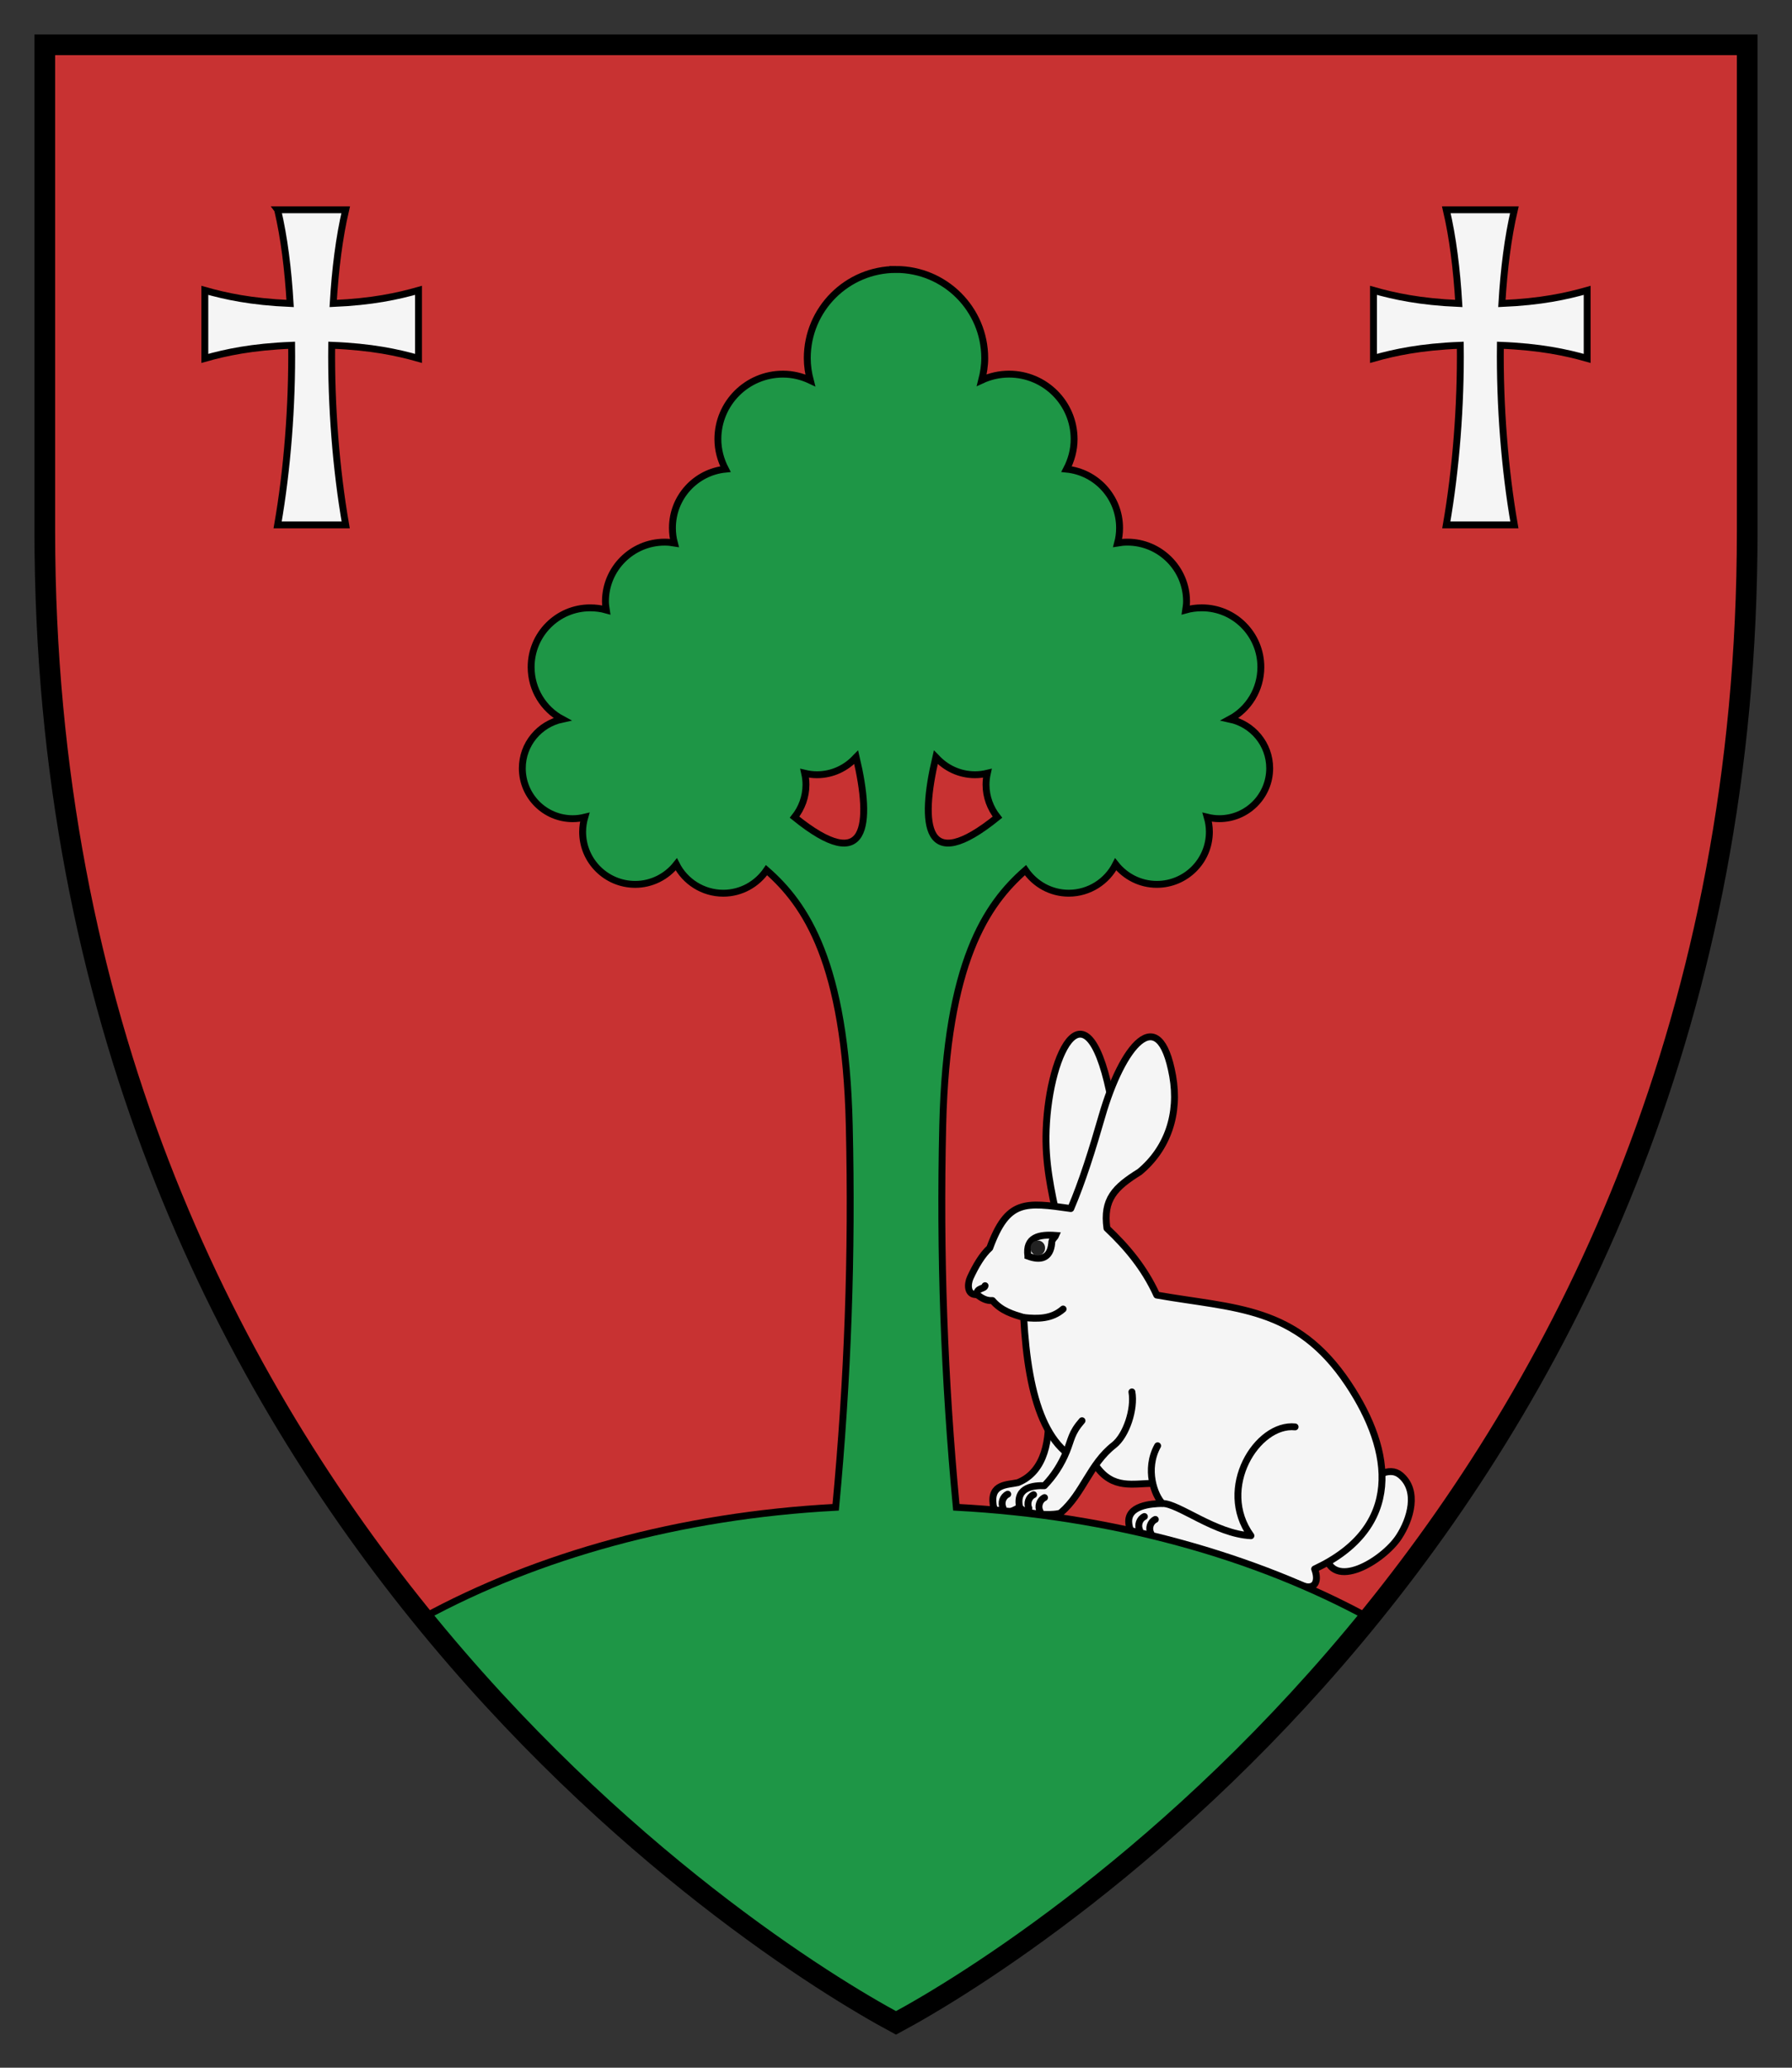<?xml version="1.0" encoding="UTF-8" standalone="no"?>
<!-- Created with Inkscape (http://www.inkscape.org/) -->

<svg
   xmlns:dc="http://purl.org/dc/elements/1.1/"
   xmlns:cc="http://creativecommons.org/ns#"
   xmlns:rdf="http://www.w3.org/1999/02/22-rdf-syntax-ns#"
   xmlns:svg="http://www.w3.org/2000/svg"
   xmlns="http://www.w3.org/2000/svg"
   version="1.1"
   width="260"
   height="300"
   id="svg2">
  <rect width="100%" height="100%" fill="#333333" stroke="none"/>
  <defs
     id="defs7" />
  <path
     d="m 6.5,6.5 0,70.556 C 6.5,217.946 110.39,282.976 130,293.496 149.61,282.976 253.5,217.946 253.5,77.056 l 0,-70.556 -247,0 z"
     id="path5875"
     style="fill:#c83232" />
  <path
     d="m 152.061,204.502 c 0.311,4.165 -0.361,8.986 -4.37,10.606 -1.522,0.351 -4.021,0.126 -3.595,3.207 0.194,1.402 1.664,1.609 3.646,0.468 0.668,0.339 1.272,0.814 2.372,0.218 l 4.727,-3.972 2.82,-5.998 2.582,-3.893 -5.681,-1.947 z"
     id="path993"
     style="fill:#f5f5f5;stroke:#000000;stroke-width:1px;stroke-linejoin:round" />
  <path
     d="m 153.372,176.774 c -0.834,-4.047 -1.777,-8.006 -1.589,-12.871 0.451,-11.644 6.095,-22.36 9.534,-3.893 l -0.556,7.389 -3.019,10.328 z"
     id="path941"
     style="fill:#f5f5f5;stroke:#000000;stroke-width:1px" />
  <path
     d="m 192.282,225.417 c 0.932,5.547 8.389,1.048 10.666,-2.403 1.709,-2.59 2.948,-6.767 0.228,-9.005 -3.157,-2.597 -9.43,5.528 -10.557,9.799 -0.204,0.866 -0.542,0.743 -0.338,1.609 z"
     id="path991"
     style="fill:#f5f5f5;stroke:#000000;stroke-width:1px" />
  <path
     d="m 143.6,181.065 c 2.595,-7.059 5.155,-6.653 11.758,-5.72 1.688,-3.94 3.138,-8.596 4.529,-13.427 2.901,-10.073 8.275,-16.853 10.252,-5.816 0.985,5.5 -0.739,10.557 -4.793,13.927 -3.593,2.235 -5.326,3.973 -4.743,8.176 2.855,2.697 5.429,5.731 7.23,9.693 11.334,2 20.222,1.538 27.773,12.866 6.589,9.885 7.984,20.866 -4.866,26.878 0.698,1.859 0.045,3.388 -2.472,2.135 l -19.111,-5.968 c -2.341,-0.855 -5.087,0.137 -5.383,-2.824 -0.255,-2.553 3.21,-2.826 4.879,-2.852 2.434,-0.61 2.879,-1.333 2.736,-1.844 -0.139,-0.493 -4.041,-0.534 -4.019,-1.062 -2.89,-0.03 -5.904,0.974 -8.371,-2.584 -7.194,-1.071 -9.823,-9.651 -10.473,-21.487 -1.61,-0.487 -3.228,-0.945 -4.529,-2.463 -0.882,0.049 -1.488,-0.29 -2.264,-0.874 -1.436,0.126 -1.388,-1.52 -0.953,-2.463 0.78,-1.689 1.742,-3.319 2.82,-4.29 z"
     id="path939"
     style="fill:#f5f5f5;stroke:#000000;stroke-width:1px;stroke-linecap:round;stroke-linejoin:round" />
  <path
     d="m 148.525,191.155 c 2.064,0.219 4.074,0.222 5.72,-1.231"
     id="path962"
     style="fill:#f5f5f5;stroke:#000000;stroke-width:1px;stroke-linecap:round;stroke-linejoin:round" />
  <path
     d="m 141.733,187.818 c -0.064,-1.006 1.114,-0.767 1.189,-1.278"
     id="path964"
     style="fill:#f5f5f5;stroke:#000000;stroke-width:1px;stroke-linecap:round;stroke-linejoin:round" />
  <path
     d="m 149.139,182.249 c -0.39,-2.809 1.68,-3.186 4.045,-3.006 -0.124,0.299 -0.63,0.599 -0.59,1.124 -0.213,2.243 -1.635,2.558 -3.455,1.882 z"
     id="path966"
     style="fill:#f5f5f5;stroke:#000000;stroke-width:1px" />
  <path
     d="M 620.02,180.925 a 0.908,0.908 0 1 1 -1.815,0 0.908,0.908 0 1 1 1.815,0 z"
     transform="matrix(1.154,0,0,1.154,-563.88,-27.719)"
     id="path968"
     style="fill:#222222" />
  <path
     d="m 167.959,209.766 c -1.895,3.432 -0.435,7.224 0.694,8.367 2.335,-0.021 7.672,4.423 12.842,4.68 -5.004,-6.883 0.905,-16.362 6.408,-15.789"
     id="path989"
     style="fill:#f5f5f5;stroke:#000000;stroke-width:1px;stroke-linecap:round;stroke-linejoin:round" />
  <path
     d="m 156.988,206.131 c -1.58,1.807 -1.516,2.679 -2.253,4.48 -0.758,1.853 -1.859,3.559 -3.212,4.946 -1.474,-0.059 -4.1,0.182 -3.627,2.922 0.248,1.433 5.658,1.445 6.05,0.971 3.206,-2.761 4.172,-7.052 7.667,-9.772 1.788,-1.392 3.062,-5.248 2.615,-7.731"
     id="path995"
     style="fill:#f5f5f5;stroke:#000000;stroke-width:1px;stroke-linecap:round;stroke-linejoin:round" />
  <path
     d="m 130,39.094 c -7.108,0 -12.875,5.767 -12.875,12.875 0,1.117 0.17,2.185 0.438,3.219 -1.209,-0.572 -2.539,-0.906 -3.969,-0.906 -5.212,0 -9.438,4.225 -9.438,9.438 0,1.569 0.417,3.042 1.094,4.344 -4.327,0.439 -7.688,4.089 -7.688,8.531 0,0.763 0.094,1.483 0.281,2.188 -0.461,-0.077 -0.924,-0.125 -1.406,-0.125 -4.739,0 -8.594,3.855 -8.594,8.594 0,0.428 0.064,0.839 0.125,1.25 -0.741,-0.209 -1.536,-0.312 -2.344,-0.312 -4.739,0 -8.563,3.855 -8.562,8.594 0,3.273 1.805,6.116 4.5,7.562 -3.298,0.707 -5.781,3.616 -5.781,7.125 0,4.037 3.276,7.312 7.312,7.312 0.606,0 1.187,-0.08 1.75,-0.219 -0.194,0.673 -0.312,1.389 -0.312,2.125 0,4.212 3.413,7.625 7.625,7.625 2.425,0 4.572,-1.142 5.969,-2.906 1.259,2.48 3.841,4.188 6.812,4.188 2.617,0 4.908,-1.336 6.281,-3.344 5.648,4.943 11.441,13.345 12,37 0.444,18.813 -0.205,36.7 -1.969,55.438 -22.669,1.202 -43.349,7.027 -59.875,16.031 C 89.67,269.534 120.248,288.269 130,293.5 c 9.752,-5.231 40.33,-23.966 68.625,-58.781 -16.526,-9.004 -37.206,-14.83 -59.875,-16.031 -1.764,-18.738 -2.413,-36.624 -1.969,-55.438 0.559,-23.655 6.352,-32.057 12,-37 1.373,2.008 3.664,3.344 6.281,3.344 2.972,0 5.554,-1.707 6.812,-4.188 1.397,1.764 3.544,2.906 5.969,2.906 4.212,0 7.625,-3.413 7.625,-7.625 0,-0.736 -0.118,-1.452 -0.312,-2.125 0.563,0.139 1.144,0.219 1.75,0.219 4.037,0 7.312,-3.276 7.312,-7.312 0,-3.509 -2.483,-6.418 -5.781,-7.125 2.695,-1.447 4.5,-4.29 4.5,-7.562 0,-4.739 -3.824,-8.594 -8.562,-8.594 -0.808,0 -1.603,0.104 -2.344,0.312 0.061,-0.411 0.125,-0.822 0.125,-1.25 0,-4.739 -3.855,-8.594 -8.594,-8.594 -0.482,0 -0.946,0.048 -1.406,0.125 0.187,-0.704 0.281,-1.424 0.281,-2.188 0,-4.443 -3.361,-8.092 -7.688,-8.531 0.677,-1.302 1.094,-2.775 1.094,-4.344 0,-5.212 -4.225,-9.438 -9.438,-9.438 -1.415,0 -2.769,0.314 -3.969,0.875 0.262,-1.024 0.438,-2.082 0.438,-3.188 -2e-13,-7.108 -5.767,-12.875 -12.875,-12.875 z m -5.781,70.75 c 2.331,9.869 1.641,17.285 -8.938,8.719 1.027,-1.298 1.656,-2.936 1.656,-4.719 0,-0.572 -0.068,-1.12 -0.188,-1.656 0.572,0.137 1.167,0.219 1.781,0.219 2.266,0 4.291,-0.994 5.688,-2.562 z m 11.562,0 c 1.396,1.568 3.422,2.562 5.688,2.562 0.614,0 1.209,-0.082 1.781,-0.219 -0.119,0.536 -0.188,1.084 -0.188,1.656 0,1.783 0.63,3.421 1.656,4.719 -10.579,8.566 -11.268,1.15 -8.938,-8.719 z"
     id="path829"
     style="fill:#1e9646;stroke:#000000" />
  <path
     d="m 6.5,6.5 0,70.556 C 6.5,217.946 110.39,282.976 130,293.496 149.61,282.976 253.5,217.946 253.5,77.056 l 0,-70.556 -247,0 z"
     id="path870"
     style="fill:none;stroke:#000000;stroke-width:3" />
  <path
     d="m 40.281,30.438 c 0.936,3.978 1.52,8.626 1.812,13.594 -5.663,-0.239 -9.402,-1.062 -12.375,-1.906 l 0,4.938 0,4.938 c 3.013,-0.855 6.806,-1.68 12.594,-1.906 0.098,8.784 -0.639,18.067 -2.031,26.062 l 4.938,0 4.938,0 C 48.764,68.161 48.027,58.877 48.125,50.094 53.918,50.319 57.704,51.144 60.719,52 l 0,-4.938 0,-4.938 c -2.975,0.845 -6.709,1.668 -12.375,1.906 0.293,-4.968 0.877,-9.615 1.812,-13.594 l -4.938,0 -4.938,0 z m 169.562,0 c 0.936,3.978 1.52,8.626 1.812,13.594 -5.663,-0.239 -9.402,-1.062 -12.375,-1.906 l 0,4.938 0,4.938 c 3.013,-0.855 6.806,-1.68 12.594,-1.906 0.098,8.784 -0.639,18.067 -2.031,26.062 l 4.938,0 4.938,0 c -1.393,-7.995 -2.129,-17.279 -2.031,-26.062 5.793,0.225 9.579,1.05 12.594,1.906 l 0,-4.938 0,-4.938 c -2.975,0.845 -6.709,1.668 -12.375,1.906 0.293,-4.968 0.877,-9.615 1.812,-13.594 l -4.938,0 -4.938,0 z"
     id="path902"
     style="fill:#f5f5f5;stroke:#000000" />
  <path
     d="m 165.35,221.995 c -0.323,-0.707 -0.034,-1.628 0.688,-1.966"
     id="path1019"
     style="fill:none;stroke:#000000;stroke-width:1px;stroke-linecap:round;stroke-linejoin:round" />
  <path
     d="m 166.979,222.445 c -0.379,-0.693 -0.076,-1.656 0.646,-1.994"
     id="path1021"
     style="fill:none;stroke:#000000;stroke-width:1px;stroke-linecap:round;stroke-linejoin:round" />
  <path
     d="m 149.274,218.826 c -0.323,-0.707 -0.034,-1.628 0.688,-1.966"
     id="path1042"
     style="fill:none;stroke:#000000;stroke-width:1px;stroke-linecap:round;stroke-linejoin:round" />
  <path
     d="m 150.903,219.276 c -0.379,-0.693 -0.076,-1.656 0.646,-1.994"
     id="path1044"
     style="fill:none;stroke:#000000;stroke-width:1px;stroke-linecap:round;stroke-linejoin:round" />
  <path
     d="m 145.524,218.756 c -0.323,-0.707 -0.034,-1.628 0.688,-1.966"
     id="path1046"
     style="fill:none;stroke:#000000;stroke-width:1px;stroke-linecap:round;stroke-linejoin:round" />
</svg>
